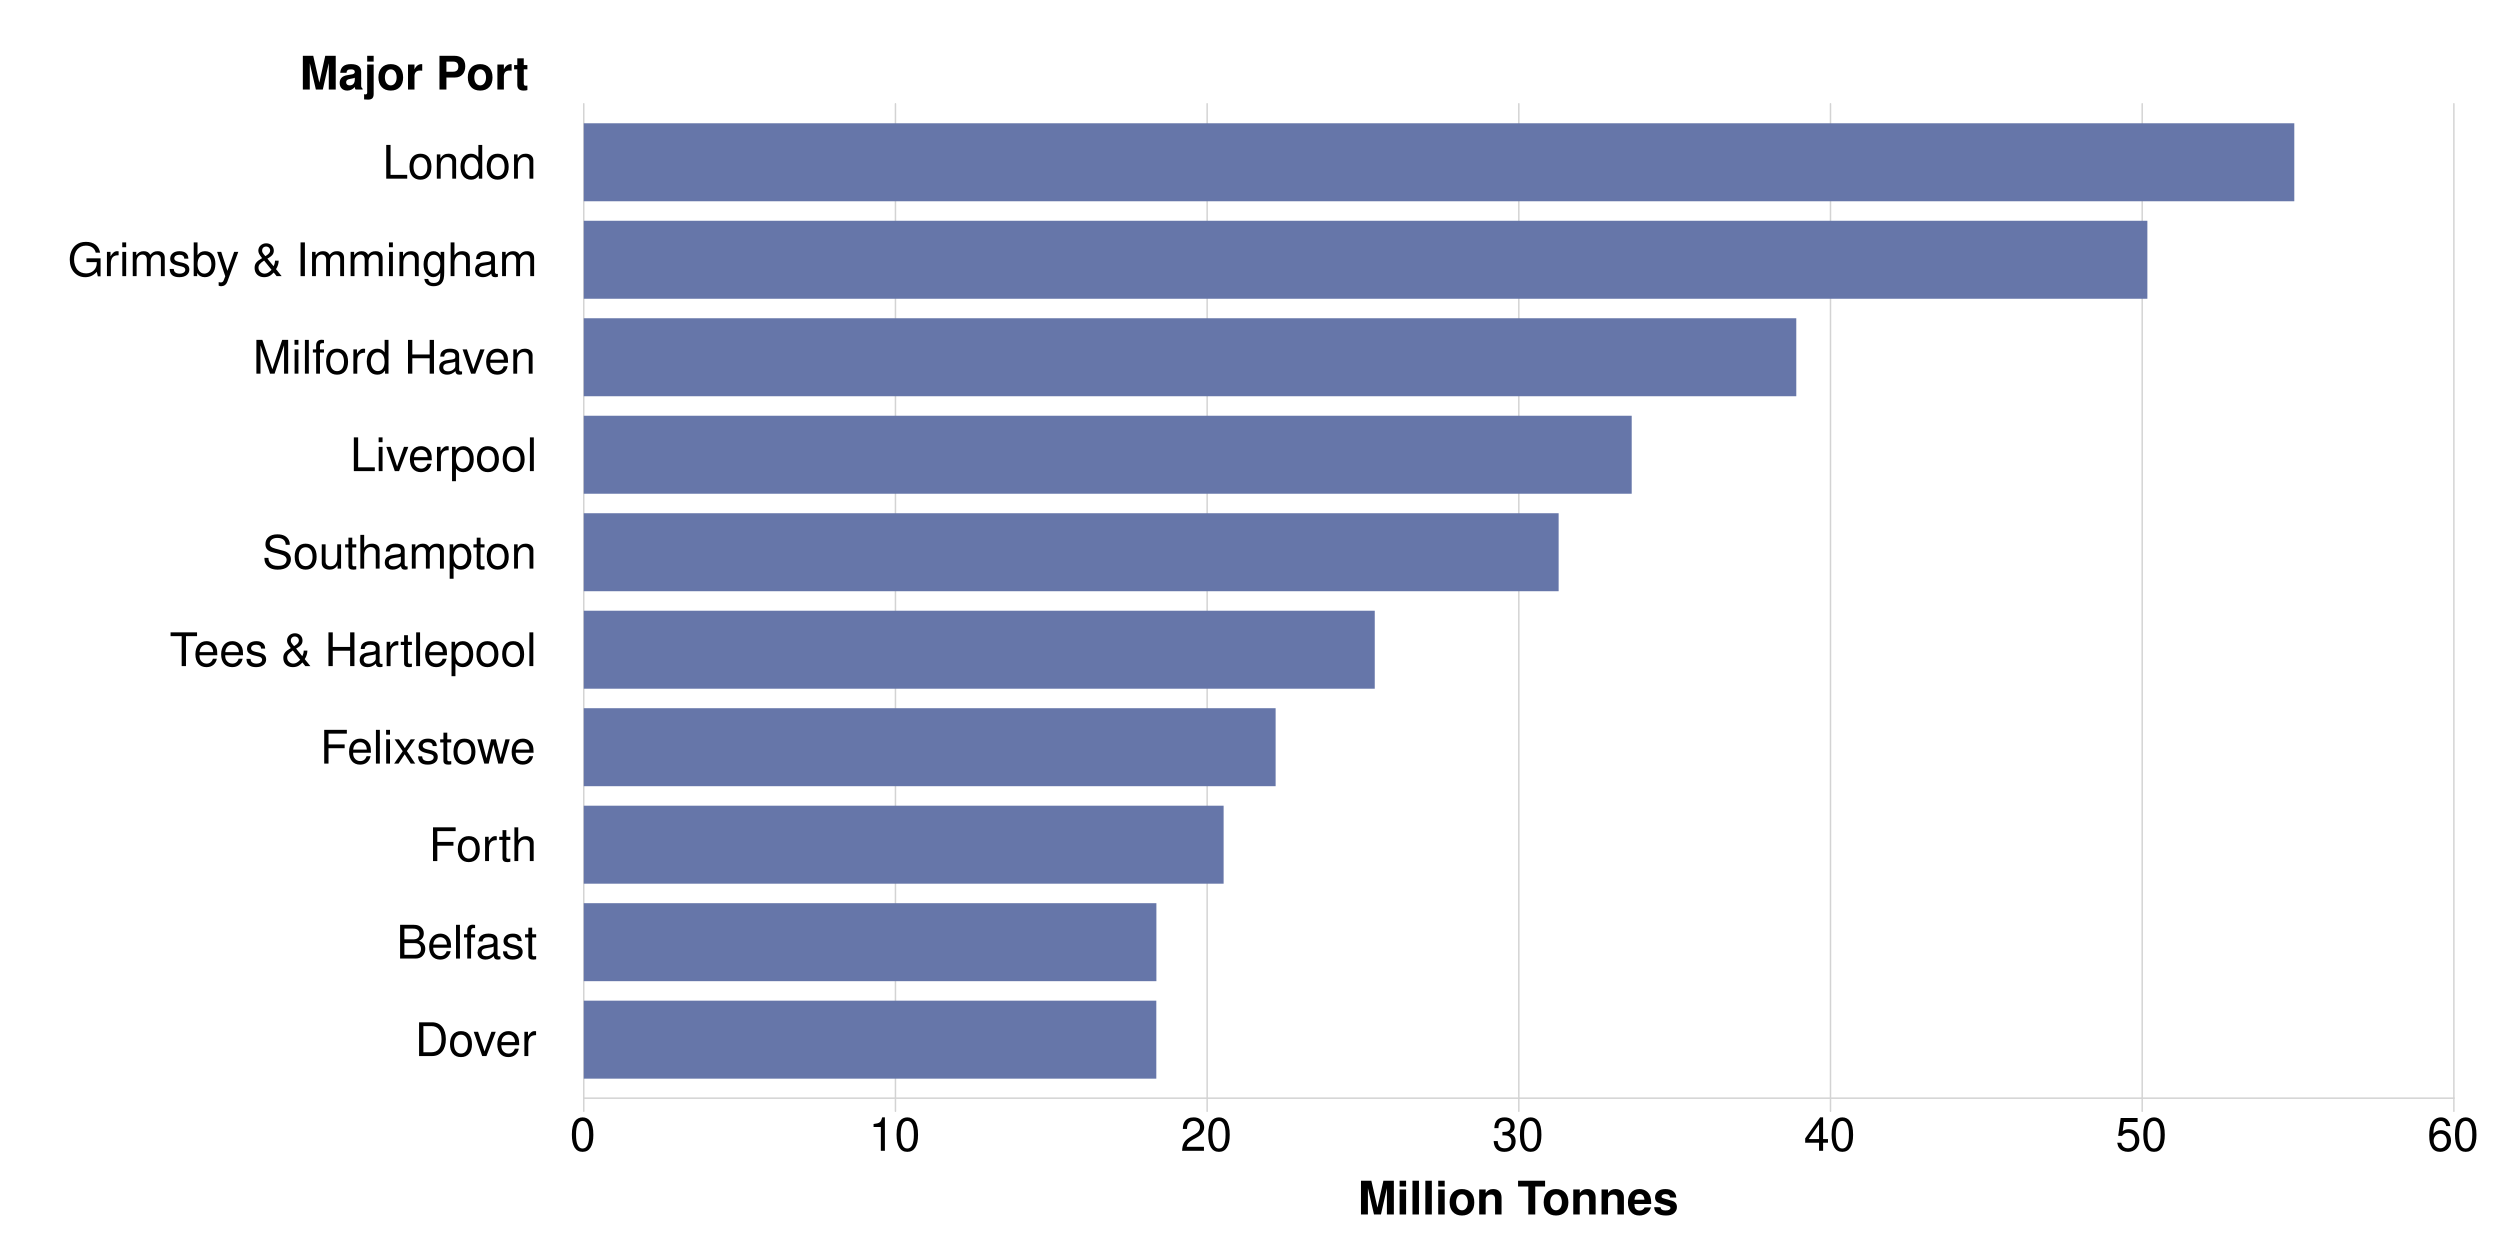 <?xml version="1.0" encoding="UTF-8"?>
<svg xmlns="http://www.w3.org/2000/svg" xmlns:xlink="http://www.w3.org/1999/xlink" width="1080pt" height="540pt" viewBox="0 0 1080 540" version="1.1">
<defs>
<g>
<symbol overflow="visible" id="glyph0-0">
<path style="stroke:none;" d=""/>
</symbol>
<symbol overflow="visible" id="glyph0-1">
<path style="stroke:none;" d="M 1.781 0 L 7.406 0 C 11.078 0 13.344 -2.766 13.344 -7.297 C 13.344 -11.812 11.094 -14.578 7.406 -14.578 L 1.781 -14.578 Z M 3.641 -1.641 L 3.641 -12.938 L 7.078 -12.938 C 9.953 -12.938 11.484 -11 11.484 -7.281 C 11.484 -3.578 9.953 -1.641 7.078 -1.641 Z M 3.641 -1.641 "/>
</symbol>
<symbol overflow="visible" id="glyph0-2">
<path style="stroke:none;" d="M 5.438 -10.781 C 2.484 -10.781 0.719 -8.688 0.719 -5.156 C 0.719 -1.625 2.484 0.453 5.453 0.453 C 8.422 0.453 10.203 -1.641 10.203 -5.078 C 10.203 -8.719 8.484 -10.781 5.438 -10.781 Z M 5.453 -9.234 C 7.344 -9.234 8.453 -7.703 8.453 -5.094 C 8.453 -2.625 7.297 -1.078 5.453 -1.078 C 3.594 -1.078 2.453 -2.625 2.453 -5.156 C 2.453 -7.703 3.594 -9.234 5.453 -9.234 Z M 5.453 -9.234 "/>
</symbol>
<symbol overflow="visible" id="glyph0-3">
<path style="stroke:none;" d="M 5.703 0 L 9.719 -10.484 L 7.844 -10.484 L 4.875 -1.984 L 2.078 -10.484 L 0.203 -10.484 L 3.875 0 Z M 5.703 0 "/>
</symbol>
<symbol overflow="visible" id="glyph0-4">
<path style="stroke:none;" d="M 10.266 -4.688 C 10.266 -6.281 10.141 -7.234 9.844 -8.016 C 9.156 -9.734 7.562 -10.781 5.594 -10.781 C 2.688 -10.781 0.797 -8.562 0.797 -5.094 C 0.797 -1.641 2.594 0.453 5.562 0.453 C 7.953 0.453 9.625 -0.906 10.047 -3.188 L 8.359 -3.188 C 7.906 -1.797 6.953 -1.078 5.625 -1.078 C 4.562 -1.078 3.656 -1.562 3.094 -2.438 C 2.703 -3.047 2.562 -3.641 2.547 -4.688 Z M 2.578 -6.047 C 2.719 -7.984 3.906 -9.234 5.578 -9.234 C 7.281 -9.234 8.453 -7.922 8.453 -6.047 Z M 2.578 -6.047 "/>
</symbol>
<symbol overflow="visible" id="glyph0-5">
<path style="stroke:none;" d="M 1.375 -10.484 L 1.375 0 L 3.062 0 L 3.062 -5.438 C 3.078 -7.953 4.125 -9.078 6.422 -9.016 L 6.422 -10.719 C 6.141 -10.766 5.984 -10.781 5.781 -10.781 C 4.703 -10.781 3.875 -10.141 2.922 -8.578 L 2.922 -10.484 Z M 1.375 -10.484 "/>
</symbol>
<symbol overflow="visible" id="glyph0-6">
<path style="stroke:none;" d="M 1.578 0 L 8.156 0 C 9.547 0 10.562 -0.375 11.344 -1.219 C 12.062 -1.984 12.453 -3.016 12.453 -4.156 C 12.453 -5.922 11.656 -6.984 9.797 -7.703 C 11.141 -8.312 11.812 -9.375 11.812 -10.875 C 11.812 -11.953 11.422 -12.875 10.656 -13.562 C 9.875 -14.266 8.906 -14.578 7.5 -14.578 L 1.578 -14.578 Z M 3.438 -8.297 L 3.438 -12.938 L 7.047 -12.938 C 8.078 -12.938 8.656 -12.797 9.156 -12.422 C 9.688 -12.016 9.953 -11.422 9.953 -10.625 C 9.953 -9.812 9.688 -9.219 9.156 -8.812 C 8.656 -8.438 8.078 -8.297 7.047 -8.297 Z M 3.438 -1.641 L 3.438 -6.656 L 7.984 -6.656 C 9.625 -6.656 10.594 -5.719 10.594 -4.141 C 10.594 -2.578 9.625 -1.641 7.984 -1.641 Z M 3.438 -1.641 "/>
</symbol>
<symbol overflow="visible" id="glyph0-7">
<path style="stroke:none;" d="M 3.047 -14.578 L 1.359 -14.578 L 1.359 0 L 3.047 0 Z M 3.047 -14.578 "/>
</symbol>
<symbol overflow="visible" id="glyph0-8">
<path style="stroke:none;" d="M 5.156 -10.484 L 3.422 -10.484 L 3.422 -12.125 C 3.422 -12.812 3.797 -13.188 4.578 -13.188 C 4.719 -13.188 4.781 -13.188 5.156 -13.156 L 5.156 -14.547 C 4.781 -14.625 4.562 -14.641 4.219 -14.641 C 2.688 -14.641 1.766 -13.766 1.766 -12.266 L 1.766 -10.484 L 0.359 -10.484 L 0.359 -9.125 L 1.766 -9.125 L 1.766 0 L 3.422 0 L 3.422 -9.125 L 5.156 -9.125 Z M 5.156 -10.484 "/>
</symbol>
<symbol overflow="visible" id="glyph0-9">
<path style="stroke:none;" d="M 10.703 -0.984 C 10.516 -0.938 10.438 -0.938 10.344 -0.938 C 9.766 -0.938 9.438 -1.234 9.438 -1.766 L 9.438 -7.922 C 9.438 -9.781 8.078 -10.781 5.5 -10.781 C 3.953 -10.781 2.734 -10.344 2.016 -9.562 C 1.547 -9.016 1.344 -8.422 1.297 -7.375 L 2.984 -7.375 C 3.125 -8.656 3.875 -9.234 5.438 -9.234 C 6.953 -9.234 7.781 -8.688 7.781 -7.688 L 7.781 -7.234 C 7.766 -6.516 7.406 -6.266 6.047 -6.078 C 3.688 -5.781 3.312 -5.703 2.688 -5.438 C 1.453 -4.922 0.844 -4 0.844 -2.641 C 0.844 -0.734 2.156 0.453 4.281 0.453 C 5.594 0.453 6.656 0 7.844 -1.078 C 7.953 0 8.484 0.453 9.562 0.453 C 9.922 0.453 10.141 0.422 10.703 0.281 Z M 7.781 -3.297 C 7.781 -2.734 7.625 -2.406 7.125 -1.938 C 6.438 -1.312 5.625 -1 4.641 -1 C 3.344 -1 2.578 -1.625 2.578 -2.688 C 2.578 -3.781 3.297 -4.344 5.094 -4.594 C 6.875 -4.844 7.219 -4.922 7.781 -5.188 Z M 7.781 -3.297 "/>
</symbol>
<symbol overflow="visible" id="glyph0-10">
<path style="stroke:none;" d="M 8.766 -7.562 C 8.734 -9.625 7.375 -10.781 4.953 -10.781 C 2.516 -10.781 0.938 -9.516 0.938 -7.578 C 0.938 -5.938 1.781 -5.156 4.266 -4.562 L 5.812 -4.188 C 6.984 -3.906 7.438 -3.484 7.438 -2.734 C 7.438 -1.734 6.453 -1.078 5 -1.078 C 4.094 -1.078 3.344 -1.344 2.922 -1.781 C 2.656 -2.078 2.547 -2.375 2.438 -3.125 L 0.688 -3.125 C 0.766 -0.703 2.125 0.453 4.859 0.453 C 7.5 0.453 9.188 -0.844 9.188 -2.859 C 9.188 -4.422 8.297 -5.281 6.219 -5.781 L 4.625 -6.156 C 3.266 -6.484 2.688 -6.922 2.688 -7.656 C 2.688 -8.641 3.547 -9.234 4.906 -9.234 C 6.234 -9.234 6.953 -8.656 7 -7.562 Z M 8.766 -7.562 "/>
</symbol>
<symbol overflow="visible" id="glyph0-11">
<path style="stroke:none;" d="M 5.078 -10.484 L 3.359 -10.484 L 3.359 -13.359 L 1.703 -13.359 L 1.703 -10.484 L 0.281 -10.484 L 0.281 -9.125 L 1.703 -9.125 L 1.703 -1.203 C 1.703 -0.125 2.422 0.453 3.719 0.453 C 4.156 0.453 4.516 0.422 5.078 0.312 L 5.078 -1.078 C 4.844 -1.016 4.625 -1 4.281 -1 C 3.562 -1 3.359 -1.203 3.359 -1.938 L 3.359 -9.125 L 5.078 -9.125 Z M 5.078 -10.484 "/>
</symbol>
<symbol overflow="visible" id="glyph0-12">
<path style="stroke:none;" d="M 3.656 -6.641 L 10.625 -6.641 L 10.625 -8.281 L 3.656 -8.281 L 3.656 -12.938 L 11.578 -12.938 L 11.578 -14.578 L 1.797 -14.578 L 1.797 0 L 3.656 0 Z M 3.656 -6.641 "/>
</symbol>
<symbol overflow="visible" id="glyph0-13">
<path style="stroke:none;" d="M 1.406 -14.578 L 1.406 0 L 3.062 0 L 3.062 -5.781 C 3.062 -7.922 4.188 -9.312 5.906 -9.312 C 6.453 -9.312 6.984 -9.156 7.375 -8.859 C 7.859 -8.5 8.062 -8 8.062 -7.266 L 8.062 0 L 9.719 0 L 9.719 -7.922 C 9.719 -9.688 8.453 -10.781 6.422 -10.781 C 4.938 -10.781 4.047 -10.312 3.062 -9.047 L 3.062 -14.578 Z M 1.406 -14.578 "/>
</symbol>
<symbol overflow="visible" id="glyph0-14">
<path style="stroke:none;" d="M 3 -10.484 L 1.344 -10.484 L 1.344 0 L 3 0 Z M 3 -14.578 L 1.312 -14.578 L 1.312 -12.484 L 3 -12.484 Z M 3 -14.578 "/>
</symbol>
<symbol overflow="visible" id="glyph0-15">
<path style="stroke:none;" d="M 5.844 -5.422 L 9.359 -10.484 L 7.484 -10.484 L 4.953 -6.688 L 2.438 -10.484 L 0.547 -10.484 L 4.047 -5.344 L 0.344 0 L 2.234 0 L 4.906 -4.016 L 7.516 0 L 9.453 0 Z M 5.844 -5.422 "/>
</symbol>
<symbol overflow="visible" id="glyph0-16">
<path style="stroke:none;" d="M 11.078 0 L 14.156 -10.484 L 12.281 -10.484 L 10.203 -2.312 L 8.141 -10.484 L 6.094 -10.484 L 4.094 -2.312 L 1.953 -10.484 L 0.125 -10.484 L 3.156 0 L 5.047 0 L 7.062 -8.219 L 9.188 0 Z M 11.078 0 "/>
</symbol>
<symbol overflow="visible" id="glyph0-17">
<path style="stroke:none;" d="M 7.078 -12.938 L 11.859 -12.938 L 11.859 -14.578 L 0.422 -14.578 L 0.422 -12.938 L 5.219 -12.938 L 5.219 0 L 7.078 0 Z M 7.078 -12.938 "/>
</symbol>
<symbol overflow="visible" id="glyph0-18">
<path style="stroke:none;" d=""/>
</symbol>
<symbol overflow="visible" id="glyph0-19">
<path style="stroke:none;" d="M 9.859 -6.688 C 9.875 -5.953 9.641 -5 9.234 -4.297 L 6.578 -7.562 C 8.656 -8.734 9.344 -9.594 9.344 -11.047 C 9.344 -12.875 7.984 -14.188 6.078 -14.188 C 4.156 -14.188 2.656 -12.797 2.656 -11.047 C 2.656 -10.094 3.016 -9.359 4.281 -7.781 C 1.781 -6.344 1.047 -5.359 1.047 -3.516 C 1.047 -1.125 2.688 0.453 5.141 0.453 C 6.141 0.453 7.062 0.219 7.781 -0.234 C 8.203 -0.516 8.547 -0.797 9.312 -1.562 L 10.562 0 L 12.734 0 L 10.297 -3.016 C 11.047 -4.156 11.453 -5.484 11.453 -6.688 Z M 5.703 -8.625 C 4.484 -10.016 4.297 -10.344 4.297 -11.062 C 4.297 -12.094 4.984 -12.781 6.016 -12.781 C 7.016 -12.781 7.766 -12.062 7.766 -11.078 C 7.766 -10.203 7.219 -9.562 5.703 -8.625 Z M 8.359 -2.734 C 7.234 -1.562 6.375 -1.094 5.344 -1.094 C 3.906 -1.094 2.719 -2.234 2.719 -3.656 C 2.719 -4.781 3.344 -5.578 5.156 -6.734 Z M 8.359 -2.734 "/>
</symbol>
<symbol overflow="visible" id="glyph0-20">
<path style="stroke:none;" d="M 11.016 -6.641 L 11.016 0 L 12.875 0 L 12.875 -14.578 L 11.016 -14.578 L 11.016 -8.281 L 3.516 -8.281 L 3.516 -14.578 L 1.656 -14.578 L 1.656 0 L 3.516 0 L 3.516 -6.641 Z M 11.016 -6.641 "/>
</symbol>
<symbol overflow="visible" id="glyph0-21">
<path style="stroke:none;" d="M 1.078 4.359 L 2.766 4.359 L 2.766 -1.094 C 3.641 -0.016 4.625 0.453 5.984 0.453 C 8.703 0.453 10.453 -1.719 10.453 -5.062 C 10.453 -8.578 8.734 -10.781 5.953 -10.781 C 4.547 -10.781 3.406 -10.141 2.625 -8.906 L 2.625 -10.484 L 1.078 -10.484 Z M 5.688 -9.219 C 7.516 -9.219 8.719 -7.594 8.719 -5.094 C 8.719 -2.719 7.5 -1.094 5.688 -1.094 C 3.906 -1.094 2.766 -2.703 2.766 -5.156 C 2.766 -7.625 3.906 -9.219 5.688 -9.219 Z M 5.688 -9.219 "/>
</symbol>
<symbol overflow="visible" id="glyph0-22">
<path style="stroke:none;" d="M 11.922 -10.297 C 11.922 -11.297 11.859 -11.578 11.547 -12.266 C 10.734 -13.938 9.047 -14.812 6.578 -14.812 C 3.375 -14.812 1.406 -13.188 1.406 -10.547 C 1.406 -8.766 2.344 -7.641 4.266 -7.141 L 7.875 -6.188 C 9.734 -5.703 10.562 -4.953 10.562 -3.812 C 10.562 -3.047 10.141 -2.234 9.516 -1.797 C 8.938 -1.375 8.016 -1.188 6.844 -1.188 C 5.234 -1.188 4.188 -1.562 3.484 -2.406 C 2.938 -3.047 2.703 -3.734 2.719 -4.641 L 0.953 -4.641 C 0.984 -3.297 1.234 -2.422 1.812 -1.625 C 2.812 -0.234 4.5 0.453 6.719 0.453 C 8.453 0.453 9.875 0.062 10.812 -0.656 C 11.797 -1.438 12.422 -2.734 12.422 -4 C 12.422 -5.797 11.297 -7.125 9.312 -7.656 L 5.656 -8.641 C 3.906 -9.125 3.266 -9.688 3.266 -10.797 C 3.266 -12.281 4.562 -13.266 6.516 -13.266 C 8.844 -13.266 10.141 -12.219 10.156 -10.297 Z M 11.922 -10.297 "/>
</symbol>
<symbol overflow="visible" id="glyph0-23">
<path style="stroke:none;" d="M 9.641 0 L 9.641 -10.484 L 7.984 -10.484 L 7.984 -4.547 C 7.984 -2.406 6.859 -1 5.125 -1 C 3.797 -1 2.953 -1.797 2.953 -3.062 L 2.953 -10.484 L 1.297 -10.484 L 1.297 -2.406 C 1.297 -0.656 2.594 0.453 4.641 0.453 C 6.188 0.453 7.156 -0.078 8.141 -1.453 L 8.141 0 Z M 9.641 0 "/>
</symbol>
<symbol overflow="visible" id="glyph0-24">
<path style="stroke:none;" d="M 1.406 -10.484 L 1.406 0 L 3.078 0 L 3.078 -6.578 C 3.078 -8.094 4.188 -9.312 5.547 -9.312 C 6.781 -9.312 7.484 -8.562 7.484 -7.219 L 7.484 0 L 9.156 0 L 9.156 -6.578 C 9.156 -8.094 10.266 -9.312 11.625 -9.312 C 12.844 -9.312 13.562 -8.547 13.562 -7.219 L 13.562 0 L 15.234 0 L 15.234 -7.859 C 15.234 -9.734 14.156 -10.781 12.203 -10.781 C 10.797 -10.781 9.953 -10.359 8.984 -9.188 C 8.359 -10.297 7.516 -10.781 6.156 -10.781 C 4.766 -10.781 3.812 -10.266 2.938 -9 L 2.938 -10.484 Z M 1.406 -10.484 "/>
</symbol>
<symbol overflow="visible" id="glyph0-25">
<path style="stroke:none;" d="M 1.406 -10.484 L 1.406 0 L 3.078 0 L 3.078 -5.781 C 3.078 -7.922 4.203 -9.312 5.922 -9.312 C 7.234 -9.312 8.078 -8.516 8.078 -7.266 L 8.078 0 L 9.734 0 L 9.734 -7.922 C 9.734 -9.656 8.438 -10.781 6.422 -10.781 C 4.859 -10.781 3.859 -10.188 2.938 -8.719 L 2.938 -10.484 Z M 1.406 -10.484 "/>
</symbol>
<symbol overflow="visible" id="glyph0-26">
<path style="stroke:none;" d="M 3.453 -14.578 L 1.594 -14.578 L 1.594 0 L 10.656 0 L 10.656 -1.641 L 3.453 -1.641 Z M 3.453 -14.578 "/>
</symbol>
<symbol overflow="visible" id="glyph0-27">
<path style="stroke:none;" d="M 9.359 0 L 13.453 -12.219 L 13.453 0 L 15.219 0 L 15.219 -14.578 L 12.641 -14.578 L 8.406 -1.875 L 4.078 -14.578 L 1.5 -14.578 L 1.5 0 L 3.266 0 L 3.266 -12.219 L 7.406 0 Z M 9.359 0 "/>
</symbol>
<symbol overflow="visible" id="glyph0-28">
<path style="stroke:none;" d="M 9.906 -14.578 L 8.234 -14.578 L 8.234 -9.156 C 7.547 -10.219 6.422 -10.781 5.016 -10.781 C 2.297 -10.781 0.516 -8.594 0.516 -5.266 C 0.516 -1.719 2.234 0.453 5.078 0.453 C 6.516 0.453 7.516 -0.078 8.422 -1.375 L 8.422 0 L 9.906 0 Z M 5.297 -9.219 C 7.094 -9.219 8.234 -7.641 8.234 -5.125 C 8.234 -2.703 7.078 -1.094 5.312 -1.094 C 3.484 -1.094 2.266 -2.719 2.266 -5.156 C 2.266 -7.594 3.484 -9.219 5.297 -9.219 Z M 5.297 -9.219 "/>
</symbol>
<symbol overflow="visible" id="glyph0-29">
<path style="stroke:none;" d="M 14.188 -7.703 L 8.094 -7.703 L 8.094 -6.062 L 12.547 -6.062 L 12.547 -5.656 C 12.547 -3.062 10.625 -1.188 7.953 -1.188 C 6.484 -1.188 5.141 -1.719 4.281 -2.656 C 3.312 -3.703 2.734 -5.438 2.734 -7.234 C 2.734 -10.812 4.781 -13.188 7.859 -13.188 C 10.078 -13.188 11.688 -12.047 12.078 -10.156 L 13.984 -10.156 C 13.453 -13.125 11.219 -14.812 7.875 -14.812 C 6.094 -14.812 4.656 -14.359 3.516 -13.422 C 1.812 -12.016 0.875 -9.766 0.875 -7.141 C 0.875 -2.656 3.625 0.453 7.562 0.453 C 9.547 0.453 11.094 -0.281 12.547 -1.859 L 13 0.078 L 14.188 0.078 Z M 14.188 -7.703 "/>
</symbol>
<symbol overflow="visible" id="glyph0-30">
<path style="stroke:none;" d="M 1.078 -14.578 L 1.078 0 L 2.578 0 L 2.578 -1.344 C 3.375 -0.125 4.438 0.453 5.906 0.453 C 8.656 0.453 10.453 -1.797 10.453 -5.281 C 10.453 -8.688 8.766 -10.781 5.984 -10.781 C 4.547 -10.781 3.516 -10.234 2.734 -9.062 L 2.734 -14.578 Z M 5.656 -9.219 C 7.516 -9.219 8.719 -7.594 8.719 -5.094 C 8.719 -2.719 7.484 -1.094 5.656 -1.094 C 3.875 -1.094 2.734 -2.703 2.734 -5.156 C 2.734 -7.625 3.875 -9.219 5.656 -9.219 Z M 5.656 -9.219 "/>
</symbol>
<symbol overflow="visible" id="glyph0-31">
<path style="stroke:none;" d="M 7.766 -10.484 L 4.859 -2.312 L 2.188 -10.484 L 0.406 -10.484 L 3.938 0.047 L 3.297 1.703 C 3.016 2.438 2.656 2.719 1.953 2.719 C 1.688 2.719 1.438 2.688 1.078 2.594 L 1.078 4.094 C 1.422 4.281 1.766 4.359 2.203 4.359 C 2.734 4.359 3.312 4.188 3.766 3.859 C 4.281 3.484 4.578 3.047 4.906 2.203 L 9.562 -10.484 Z M 7.766 -10.484 "/>
</symbol>
<symbol overflow="visible" id="glyph0-32">
<path style="stroke:none;" d="M 3.875 -14.578 L 2 -14.578 L 2 0 L 3.875 0 Z M 3.875 -14.578 "/>
</symbol>
<symbol overflow="visible" id="glyph0-33">
<path style="stroke:none;" d="M 8.078 -10.484 L 8.078 -8.953 C 7.234 -10.219 6.312 -10.781 5 -10.781 C 2.453 -10.781 0.703 -8.422 0.703 -5.062 C 0.703 -3.297 1.125 -2.016 2.016 -0.953 C 2.797 -0.047 3.797 0.453 4.875 0.453 C 6.141 0.453 7.047 -0.094 7.922 -1.422 L 7.922 -0.875 C 7.922 1.922 7.141 2.953 5.062 2.953 C 3.641 2.953 2.906 2.406 2.734 1.203 L 1.047 1.203 C 1.203 3.141 2.734 4.359 5.016 4.359 C 6.562 4.359 7.844 3.859 8.516 3.016 C 9.312 2.047 9.625 0.734 9.625 -1.719 L 9.625 -10.484 Z M 5.156 -9.234 C 6.922 -9.234 7.922 -7.766 7.922 -5.094 C 7.922 -2.562 6.906 -1.078 5.156 -1.078 C 3.438 -1.078 2.438 -2.578 2.438 -5.156 C 2.438 -7.719 3.438 -9.234 5.156 -9.234 Z M 5.156 -9.234 "/>
</symbol>
<symbol overflow="visible" id="glyph0-34">
<path style="stroke:none;" d="M 5.5 -14.453 C 4.188 -14.453 2.984 -13.859 2.234 -12.875 C 1.312 -11.594 0.859 -9.688 0.859 -7 C 0.859 -2.125 2.453 0.453 5.5 0.453 C 8.5 0.453 10.141 -2.125 10.141 -6.875 C 10.141 -9.688 9.703 -11.562 8.766 -12.875 C 8.016 -13.875 6.844 -14.453 5.5 -14.453 Z M 5.5 -12.906 C 7.406 -12.906 8.344 -10.953 8.344 -7.047 C 8.344 -2.922 7.422 -1 5.453 -1 C 3.594 -1 2.656 -3 2.656 -6.984 C 2.656 -10.953 3.594 -12.906 5.5 -12.906 Z M 5.5 -12.906 "/>
</symbol>
<symbol overflow="visible" id="glyph0-35">
<path style="stroke:none;" d="M 5.188 -10.297 L 5.188 0 L 6.938 0 L 6.938 -14.453 L 5.781 -14.453 C 5.156 -12.234 4.766 -11.938 2.047 -11.578 L 2.047 -10.297 Z M 5.188 -10.297 "/>
</symbol>
<symbol overflow="visible" id="glyph0-36">
<path style="stroke:none;" d="M 10.125 -1.734 L 2.656 -1.734 C 2.844 -2.938 3.484 -3.703 5.219 -4.766 L 7.219 -5.875 C 9.203 -6.984 10.219 -8.453 10.219 -10.234 C 10.219 -11.438 9.734 -12.562 8.906 -13.344 C 8.062 -14.094 7.016 -14.453 5.688 -14.453 C 3.875 -14.453 2.547 -13.812 1.766 -12.578 C 1.266 -11.812 1.047 -10.922 1 -9.453 L 2.766 -9.453 C 2.812 -10.438 2.938 -11.016 3.188 -11.5 C 3.641 -12.375 4.562 -12.922 5.625 -12.922 C 7.219 -12.922 8.422 -11.766 8.422 -10.203 C 8.422 -9.047 7.766 -8.047 6.5 -7.312 L 4.656 -6.234 C 1.703 -4.547 0.844 -3.188 0.688 -0.016 L 10.125 -0.016 Z M 10.125 -1.734 "/>
</symbol>
<symbol overflow="visible" id="glyph0-37">
<path style="stroke:none;" d="M 4.422 -6.656 L 5.375 -6.656 C 7.297 -6.656 8.312 -5.766 8.312 -4.016 C 8.312 -2.203 7.219 -1.094 5.406 -1.094 C 3.453 -1.094 2.516 -2.078 2.406 -4.203 L 0.641 -4.203 C 0.719 -3.047 0.922 -2.281 1.266 -1.641 C 2 -0.234 3.375 0.453 5.312 0.453 C 8.234 0.453 10.125 -1.297 10.125 -4.047 C 10.125 -5.875 9.422 -6.875 7.719 -7.484 C 9.047 -8.016 9.703 -9.016 9.703 -10.484 C 9.703 -12.953 8.078 -14.453 5.375 -14.453 C 2.516 -14.453 1 -12.859 0.938 -9.797 L 2.703 -9.797 C 2.719 -10.688 2.797 -11.188 3.016 -11.625 C 3.422 -12.438 4.297 -12.922 5.406 -12.922 C 6.953 -12.922 7.906 -11.984 7.906 -10.422 C 7.906 -9.406 7.547 -8.781 6.766 -8.438 C 6.281 -8.234 5.641 -8.156 4.422 -8.141 Z M 4.422 -6.656 "/>
</symbol>
<symbol overflow="visible" id="glyph0-38">
<path style="stroke:none;" d="M 6.547 -3.5 L 6.547 0 L 8.297 0 L 8.297 -3.5 L 10.406 -3.5 L 10.406 -5.078 L 8.297 -5.078 L 8.297 -14.453 L 7 -14.453 L 0.562 -5.359 L 0.562 -3.5 Z M 6.547 -5.078 L 2.094 -5.078 L 6.547 -11.453 Z M 6.547 -5.078 "/>
</symbol>
<symbol overflow="visible" id="glyph0-39">
<path style="stroke:none;" d="M 9.516 -14.188 L 2.203 -14.188 L 1.141 -6.453 L 2.766 -6.453 C 3.578 -7.438 4.266 -7.781 5.375 -7.781 C 7.281 -7.781 8.453 -6.484 8.453 -4.375 C 8.453 -2.344 7.281 -1.094 5.359 -1.094 C 3.812 -1.094 2.875 -1.875 2.453 -3.484 L 0.703 -3.484 C 0.938 -2.312 1.141 -1.766 1.562 -1.234 C 2.359 -0.156 3.797 0.453 5.406 0.453 C 8.266 0.453 10.266 -1.625 10.266 -4.625 C 10.266 -7.422 8.406 -9.344 5.688 -9.344 C 4.688 -9.344 3.875 -9.078 3.062 -8.484 L 3.625 -12.438 L 9.516 -12.438 Z M 9.516 -14.188 "/>
</symbol>
<symbol overflow="visible" id="glyph0-40">
<path style="stroke:none;" d="M 9.953 -10.703 C 9.625 -13.062 8.094 -14.453 5.938 -14.453 C 4.375 -14.453 2.984 -13.703 2.141 -12.406 C 1.234 -10.984 0.859 -9.219 0.859 -6.594 C 0.859 -4.156 1.203 -2.625 2.062 -1.344 C 2.812 -0.156 4.062 0.453 5.625 0.453 C 8.312 0.453 10.266 -1.562 10.266 -4.375 C 10.266 -7.047 8.453 -8.922 5.922 -8.922 C 4.516 -8.922 3.422 -8.406 2.656 -7.344 C 2.688 -10.922 3.797 -12.906 5.812 -12.906 C 7.062 -12.906 7.922 -12.094 8.203 -10.703 Z M 5.703 -7.359 C 7.406 -7.359 8.453 -6.156 8.453 -4.234 C 8.453 -2.422 7.266 -1.094 5.641 -1.094 C 4 -1.094 2.766 -2.484 2.766 -4.312 C 2.766 -6.125 3.953 -7.359 5.703 -7.359 Z M 5.703 -7.359 "/>
</symbol>
<symbol overflow="visible" id="glyph1-0">
<path style="stroke:none;" d=""/>
</symbol>
<symbol overflow="visible" id="glyph1-1">
<path style="stroke:none;" d="M 4.312 -11.359 L 6.938 0 L 9.938 0 L 12.516 -11.359 L 12.516 0 L 15.516 0 L 15.516 -14.578 L 11 -14.578 L 8.438 -2.984 L 5.797 -14.578 L 1.312 -14.578 L 1.312 0 L 4.312 0 Z M 4.312 -11.359 "/>
</symbol>
<symbol overflow="visible" id="glyph1-2">
<path style="stroke:none;" d="M 4.141 -10.797 L 1.344 -10.797 L 1.344 0 L 4.141 0 Z M 4.141 -14.578 L 1.344 -14.578 L 1.344 -12.078 L 4.141 -12.078 Z M 4.141 -14.578 "/>
</symbol>
<symbol overflow="visible" id="glyph1-3">
<path style="stroke:none;" d="M 4.141 -14.578 L 1.344 -14.578 L 1.344 0 L 4.141 0 Z M 4.141 -14.578 "/>
</symbol>
<symbol overflow="visible" id="glyph1-4">
<path style="stroke:none;" d="M 6.016 -10.984 C 2.719 -10.984 0.703 -8.797 0.703 -5.266 C 0.703 -1.703 2.719 0.453 6.047 0.453 C 9.344 0.453 11.375 -1.703 11.375 -5.188 C 11.375 -8.844 9.406 -10.984 6.016 -10.984 Z M 6.047 -8.719 C 7.578 -8.719 8.578 -7.344 8.578 -5.219 C 8.578 -3.203 7.547 -1.797 6.047 -1.797 C 4.516 -1.797 3.5 -3.188 3.5 -5.266 C 3.5 -7.344 4.516 -8.719 6.047 -8.719 Z M 6.047 -8.719 "/>
</symbol>
<symbol overflow="visible" id="glyph1-5">
<path style="stroke:none;" d="M 1.266 -10.797 L 1.266 0 L 4.062 0 L 4.062 -6.484 C 4.062 -7.766 4.938 -8.594 6.312 -8.594 C 7.516 -8.594 8.125 -7.938 8.125 -6.656 L 8.125 0 L 10.922 0 L 10.922 -7.234 C 10.922 -9.641 9.625 -10.984 7.297 -10.984 C 5.844 -10.984 4.859 -10.453 4.062 -9.234 L 4.062 -10.797 Z M 1.266 -10.797 "/>
</symbol>
<symbol overflow="visible" id="glyph1-6">
<path style="stroke:none;" d=""/>
</symbol>
<symbol overflow="visible" id="glyph1-7">
<path style="stroke:none;" d="M 7.703 -12.078 L 11.953 -12.078 L 11.953 -14.578 L 0.281 -14.578 L 0.281 -12.078 L 4.703 -12.078 L 4.703 0 L 7.703 0 Z M 7.703 -12.078 "/>
</symbol>
<symbol overflow="visible" id="glyph1-8">
<path style="stroke:none;" d="M 10.484 -4.516 C 10.5 -4.766 10.5 -4.859 10.5 -5 C 10.5 -6.078 10.344 -7.078 10.078 -7.844 C 9.359 -9.797 7.625 -10.984 5.438 -10.984 C 2.344 -10.984 0.438 -8.734 0.438 -5.125 C 0.438 -1.656 2.312 0.453 5.375 0.453 C 7.797 0.453 9.766 -0.906 10.375 -3.047 L 7.625 -3.047 C 7.281 -2.188 6.5 -1.688 5.484 -1.688 C 4.688 -1.688 4.047 -2.016 3.641 -2.625 C 3.375 -3.016 3.281 -3.5 3.234 -4.516 Z M 3.281 -6.375 C 3.453 -8.047 4.156 -8.844 5.406 -8.844 C 6.688 -8.844 7.438 -7.984 7.578 -6.375 Z M 3.281 -6.375 "/>
</symbol>
<symbol overflow="visible" id="glyph1-9">
<path style="stroke:none;" d="M 10.094 -7.312 C 10.062 -9.594 8.297 -10.984 5.406 -10.984 C 2.656 -10.984 0.953 -9.594 0.953 -7.375 C 0.953 -6.656 1.188 -6.047 1.562 -5.625 C 1.938 -5.234 2.281 -5.062 3.312 -4.719 L 6.656 -3.688 C 7.359 -3.453 7.594 -3.234 7.594 -2.797 C 7.594 -2.141 6.812 -1.734 5.516 -1.734 C 4.781 -1.734 4.219 -1.859 3.859 -2.125 C 3.562 -2.344 3.438 -2.562 3.312 -3.141 L 0.578 -3.141 C 0.656 -0.766 2.406 0.453 5.688 0.453 C 7.188 0.453 8.312 0.141 9.125 -0.5 C 9.922 -1.141 10.406 -2.141 10.406 -3.203 C 10.406 -4.594 9.703 -5.5 8.281 -5.922 L 4.734 -6.938 C 3.953 -7.188 3.766 -7.344 3.766 -7.781 C 3.766 -8.375 4.406 -8.781 5.375 -8.781 C 6.719 -8.781 7.375 -8.297 7.406 -7.312 Z M 10.094 -7.312 "/>
</symbol>
<symbol overflow="visible" id="glyph1-10">
<path style="stroke:none;" d="M 10.484 -0.344 C 10 -0.797 9.844 -1.125 9.844 -1.656 L 9.844 -7.656 C 9.844 -9.859 8.344 -10.984 5.422 -10.984 C 2.5 -10.984 0.984 -9.734 0.797 -7.234 L 3.5 -7.234 C 3.641 -8.359 4.094 -8.719 5.484 -8.719 C 6.562 -8.719 7.094 -8.359 7.094 -7.641 C 7.094 -7.281 6.922 -6.984 6.625 -6.797 C 6.234 -6.594 6.234 -6.594 4.859 -6.375 L 3.734 -6.188 C 1.594 -5.812 0.562 -4.719 0.562 -2.781 C 0.562 -0.844 1.859 0.453 3.844 0.453 C 5.047 0.453 6.125 -0.047 7.125 -1.078 C 7.125 -0.516 7.188 -0.312 7.438 0 L 10.484 0 Z M 7.094 -4.344 C 7.094 -2.719 6.297 -1.797 4.875 -1.797 C 3.938 -1.797 3.359 -2.297 3.359 -3.094 C 3.359 -3.938 3.797 -4.344 4.953 -4.578 L 5.922 -4.766 C 6.656 -4.906 6.781 -4.938 7.094 -5.094 Z M 7.094 -4.344 "/>
</symbol>
<symbol overflow="visible" id="glyph1-11">
<path style="stroke:none;" d="M 4.203 -10.797 L 1.406 -10.797 L 1.406 1.266 C 1.406 1.875 1.188 2.094 0.578 2.094 C 0.406 2.094 0.266 2.078 0.078 2.016 L 0.078 4.266 C 0.625 4.312 1.297 4.359 1.734 4.359 C 3.484 4.359 4.203 3.641 4.203 1.875 Z M 4.203 -14.578 L 1.406 -14.578 L 1.406 -12.078 L 4.203 -12.078 Z M 4.203 -14.578 "/>
</symbol>
<symbol overflow="visible" id="glyph1-12">
<path style="stroke:none;" d="M 1.266 -10.797 L 1.266 0 L 4.062 0 L 4.062 -5.734 C 4.062 -7.375 4.875 -8.203 6.516 -8.203 C 6.812 -8.203 7.016 -8.188 7.406 -8.125 L 7.406 -10.953 C 7.234 -10.984 7.188 -10.984 7.062 -10.984 C 5.781 -10.984 4.688 -10.141 4.062 -8.688 L 4.062 -10.797 Z M 1.266 -10.797 "/>
</symbol>
<symbol overflow="visible" id="glyph1-13">
<path style="stroke:none;" d="M 4.516 -5.203 L 8.266 -5.203 C 10.938 -5.203 12.656 -7.094 12.656 -10.062 C 12.656 -12.984 11 -14.578 7.953 -14.578 L 1.516 -14.578 L 1.516 0 L 4.516 0 Z M 4.516 -7.703 L 4.516 -12.078 L 7.312 -12.078 C 8.922 -12.078 9.656 -11.375 9.656 -9.906 C 9.656 -8.406 8.922 -7.703 7.312 -7.703 Z M 4.516 -7.703 "/>
</symbol>
<symbol overflow="visible" id="glyph1-14">
<path style="stroke:none;" d="M 6.016 -10.578 L 4.453 -10.578 L 4.453 -13.484 L 1.656 -13.484 L 1.656 -10.578 L 0.281 -10.578 L 0.281 -8.719 L 1.656 -8.719 L 1.656 -2.078 C 1.656 -0.375 2.562 0.453 4.406 0.453 C 5.047 0.453 5.5 0.406 6.016 0.234 L 6.016 -1.719 C 5.734 -1.688 5.594 -1.656 5.375 -1.656 C 4.641 -1.656 4.453 -1.875 4.453 -2.844 L 4.453 -8.719 L 6.016 -8.719 Z M 6.016 -10.578 "/>
</symbol>
</g>
</defs>
<g id="surface14473">
<path style="fill:none;stroke-width:0.64;stroke-linecap:round;stroke-linejoin:round;stroke:rgb(82.745%,82.745%,82.745%);stroke-opacity:1;stroke-miterlimit:10;" d="M 252.188 474.406 L 252.188 44.832 "/>
<path style="fill:none;stroke-width:0.64;stroke-linecap:round;stroke-linejoin:round;stroke:rgb(82.745%,82.745%,82.745%);stroke-opacity:1;stroke-miterlimit:10;" d="M 386.836 474.406 L 386.836 44.832 "/>
<path style="fill:none;stroke-width:0.64;stroke-linecap:round;stroke-linejoin:round;stroke:rgb(82.745%,82.745%,82.745%);stroke-opacity:1;stroke-miterlimit:10;" d="M 521.484 474.406 L 521.484 44.832 "/>
<path style="fill:none;stroke-width:0.64;stroke-linecap:round;stroke-linejoin:round;stroke:rgb(82.745%,82.745%,82.745%);stroke-opacity:1;stroke-miterlimit:10;" d="M 656.129 474.406 L 656.129 44.832 "/>
<path style="fill:none;stroke-width:0.64;stroke-linecap:round;stroke-linejoin:round;stroke:rgb(82.745%,82.745%,82.745%);stroke-opacity:1;stroke-miterlimit:10;" d="M 790.777 474.406 L 790.777 44.832 "/>
<path style="fill:none;stroke-width:0.64;stroke-linecap:round;stroke-linejoin:round;stroke:rgb(82.745%,82.745%,82.745%);stroke-opacity:1;stroke-miterlimit:10;" d="M 925.426 474.406 L 925.426 44.832 "/>
<path style="fill:none;stroke-width:0.64;stroke-linecap:round;stroke-linejoin:round;stroke:rgb(82.745%,82.745%,82.745%);stroke-opacity:1;stroke-miterlimit:10;" d="M 1060.074 474.406 L 1060.074 44.832 "/>
<path style=" stroke:none;fill-rule:nonzero;fill:rgb(40%,46.275%,66.275%);fill-opacity:1;" d="M 252.188 423.867 L 499.562 423.867 L 499.562 390.176 L 252.188 390.176 Z M 252.188 423.867 "/>
<path style=" stroke:none;fill-rule:nonzero;fill:rgb(40%,46.275%,66.275%);fill-opacity:1;" d="M 252.188 465.98 L 499.527 465.98 L 499.527 432.289 L 252.188 432.289 Z M 252.188 465.98 "/>
<path style=" stroke:none;fill-rule:nonzero;fill:rgb(40%,46.275%,66.275%);fill-opacity:1;" d="M 252.188 339.637 L 551.07 339.637 L 551.07 305.945 L 252.188 305.945 Z M 252.188 339.637 "/>
<path style=" stroke:none;fill-rule:nonzero;fill:rgb(40%,46.275%,66.275%);fill-opacity:1;" d="M 252.188 381.754 L 528.605 381.754 L 528.605 348.062 L 252.188 348.062 Z M 252.188 381.754 "/>
<path style=" stroke:none;fill-rule:nonzero;fill:rgb(40%,46.275%,66.275%);fill-opacity:1;" d="M 252.188 129.062 L 927.664 129.062 L 927.664 95.371 L 252.188 95.371 Z M 252.188 129.062 "/>
<path style=" stroke:none;fill-rule:nonzero;fill:rgb(40%,46.275%,66.275%);fill-opacity:1;" d="M 252.188 213.293 L 704.898 213.293 L 704.898 179.602 L 252.188 179.602 Z M 252.188 213.293 "/>
<path style=" stroke:none;fill-rule:nonzero;fill:rgb(40%,46.275%,66.275%);fill-opacity:1;" d="M 252.188 86.945 L 991.137 86.945 L 991.137 53.254 L 252.188 53.254 Z M 252.188 86.945 "/>
<path style=" stroke:none;fill-rule:nonzero;fill:rgb(40%,46.275%,66.275%);fill-opacity:1;" d="M 252.188 171.176 L 775.996 171.176 L 775.996 137.484 L 252.188 137.484 Z M 252.188 171.176 "/>
<path style=" stroke:none;fill-rule:nonzero;fill:rgb(40%,46.275%,66.275%);fill-opacity:1;" d="M 252.188 255.406 L 673.332 255.406 L 673.332 221.715 L 252.188 221.715 Z M 252.188 255.406 "/>
<path style=" stroke:none;fill-rule:nonzero;fill:rgb(40%,46.275%,66.275%);fill-opacity:1;" d="M 252.188 297.523 L 593.895 297.523 L 593.895 263.832 L 252.188 263.832 Z M 252.188 297.523 "/>
<g style="fill:rgb(0%,0%,0%);fill-opacity:1;">
  <use xlink:href="#glyph0-1" x="179.262" y="456.217"/>
  <use xlink:href="#glyph0-2" x="193.683" y="456.217"/>
  <use xlink:href="#glyph0-3" x="204.442" y="456.217"/>
  <use xlink:href="#glyph0-4" x="214.042" y="456.217"/>
  <use xlink:href="#glyph0-5" x="225.162" y="456.217"/>
</g>
<g style="fill:rgb(0%,0%,0%);fill-opacity:1;">
  <use xlink:href="#glyph0-6" x="171.262" y="414.1"/>
  <use xlink:href="#glyph0-4" x="184.602" y="414.1"/>
  <use xlink:href="#glyph0-7" x="195.642" y="414.1"/>
  <use xlink:href="#glyph0-8" x="200.082" y="414.1"/>
  <use xlink:href="#glyph0-9" x="205.481" y="414.1"/>
  <use xlink:href="#glyph0-10" x="216.602" y="414.1"/>
  <use xlink:href="#glyph0-11" x="226.542" y="414.1"/>
</g>
<g style="fill:rgb(0%,0%,0%);fill-opacity:1;">
  <use xlink:href="#glyph0-12" x="185.262" y="371.986"/>
  <use xlink:href="#glyph0-2" x="197.062" y="371.986"/>
  <use xlink:href="#glyph0-5" x="208.182" y="371.986"/>
  <use xlink:href="#glyph0-11" x="215.382" y="371.986"/>
  <use xlink:href="#glyph0-13" x="220.821" y="371.986"/>
</g>
<g style="fill:rgb(0%,0%,0%);fill-opacity:1;">
  <use xlink:href="#glyph0-12" x="138.262" y="329.873"/>
  <use xlink:href="#glyph0-4" x="150.002" y="329.873"/>
  <use xlink:href="#glyph0-7" x="161.042" y="329.873"/>
  <use xlink:href="#glyph0-14" x="165.482" y="329.873"/>
  <use xlink:href="#glyph0-15" x="169.923" y="329.873"/>
  <use xlink:href="#glyph0-10" x="179.923" y="329.873"/>
  <use xlink:href="#glyph0-11" x="189.863" y="329.873"/>
  <use xlink:href="#glyph0-2" x="195.183" y="329.873"/>
  <use xlink:href="#glyph0-16" x="206.062" y="329.873"/>
  <use xlink:href="#glyph0-4" x="220.243" y="329.873"/>
</g>
<g style="fill:rgb(0%,0%,0%);fill-opacity:1;">
  <use xlink:href="#glyph0-17" x="73.262" y="287.756"/>
  <use xlink:href="#glyph0-4" x="83.621" y="287.756"/>
  <use xlink:href="#glyph0-4" x="94.741" y="287.756"/>
  <use xlink:href="#glyph0-10" x="105.781" y="287.756"/>
  <use xlink:href="#glyph0-18" x="115.781" y="287.756"/>
  <use xlink:href="#glyph0-19" x="121.341" y="287.756"/>
  <use xlink:href="#glyph0-18" x="134.681" y="287.756"/>
  <use xlink:href="#glyph0-20" x="140.24" y="287.756"/>
  <use xlink:href="#glyph0-9" x="154.541" y="287.756"/>
  <use xlink:href="#glyph0-5" x="165.661" y="287.756"/>
  <use xlink:href="#glyph0-11" x="172.861" y="287.756"/>
  <use xlink:href="#glyph0-7" x="178.421" y="287.756"/>
  <use xlink:href="#glyph0-4" x="182.861" y="287.756"/>
  <use xlink:href="#glyph0-21" x="193.981" y="287.756"/>
  <use xlink:href="#glyph0-2" x="205.102" y="287.756"/>
  <use xlink:href="#glyph0-2" x="216.222" y="287.756"/>
  <use xlink:href="#glyph0-7" x="227.342" y="287.756"/>
</g>
<g style="fill:rgb(0%,0%,0%);fill-opacity:1;">
  <use xlink:href="#glyph0-22" x="113.262" y="245.643"/>
  <use xlink:href="#glyph0-2" x="126.582" y="245.643"/>
  <use xlink:href="#glyph0-23" x="137.702" y="245.643"/>
  <use xlink:href="#glyph0-11" x="148.822" y="245.643"/>
  <use xlink:href="#glyph0-13" x="154.262" y="245.643"/>
  <use xlink:href="#glyph0-9" x="165.382" y="245.643"/>
  <use xlink:href="#glyph0-24" x="176.502" y="245.643"/>
  <use xlink:href="#glyph0-21" x="193.182" y="245.643"/>
  <use xlink:href="#glyph0-11" x="204.242" y="245.643"/>
  <use xlink:href="#glyph0-2" x="209.562" y="245.643"/>
  <use xlink:href="#glyph0-25" x="220.682" y="245.643"/>
</g>
<g style="fill:rgb(0%,0%,0%);fill-opacity:1;">
  <use xlink:href="#glyph0-26" x="151.262" y="203.525"/>
  <use xlink:href="#glyph0-14" x="162.262" y="203.525"/>
  <use xlink:href="#glyph0-3" x="166.683" y="203.525"/>
  <use xlink:href="#glyph0-4" x="176.282" y="203.525"/>
  <use xlink:href="#glyph0-5" x="187.402" y="203.525"/>
  <use xlink:href="#glyph0-21" x="194.202" y="203.525"/>
  <use xlink:href="#glyph0-2" x="205.322" y="203.525"/>
  <use xlink:href="#glyph0-2" x="216.442" y="203.525"/>
  <use xlink:href="#glyph0-7" x="227.562" y="203.525"/>
</g>
<g style="fill:rgb(0%,0%,0%);fill-opacity:1;">
  <use xlink:href="#glyph0-27" x="109.262" y="161.412"/>
  <use xlink:href="#glyph0-14" x="125.922" y="161.412"/>
  <use xlink:href="#glyph0-7" x="130.362" y="161.412"/>
  <use xlink:href="#glyph0-8" x="134.803" y="161.412"/>
  <use xlink:href="#glyph0-2" x="140.162" y="161.412"/>
  <use xlink:href="#glyph0-5" x="151.282" y="161.412"/>
  <use xlink:href="#glyph0-28" x="157.923" y="161.412"/>
  <use xlink:href="#glyph0-18" x="169.043" y="161.412"/>
  <use xlink:href="#glyph0-20" x="174.603" y="161.412"/>
  <use xlink:href="#glyph0-9" x="188.903" y="161.412"/>
  <use xlink:href="#glyph0-3" x="199.623" y="161.412"/>
  <use xlink:href="#glyph0-4" x="209.223" y="161.412"/>
  <use xlink:href="#glyph0-25" x="220.343" y="161.412"/>
</g>
<g style="fill:rgb(0%,0%,0%);fill-opacity:1;">
  <use xlink:href="#glyph0-29" x="29.262" y="119.295"/>
  <use xlink:href="#glyph0-5" x="44.821" y="119.295"/>
  <use xlink:href="#glyph0-14" x="51.501" y="119.295"/>
  <use xlink:href="#glyph0-24" x="55.941" y="119.295"/>
  <use xlink:href="#glyph0-10" x="72.602" y="119.295"/>
  <use xlink:href="#glyph0-30" x="82.602" y="119.295"/>
  <use xlink:href="#glyph0-31" x="93.382" y="119.295"/>
  <use xlink:href="#glyph0-18" x="103.382" y="119.295"/>
  <use xlink:href="#glyph0-19" x="108.941" y="119.295"/>
  <use xlink:href="#glyph0-18" x="122.281" y="119.295"/>
  <use xlink:href="#glyph0-32" x="127.841" y="119.295"/>
  <use xlink:href="#glyph0-24" x="133.4" y="119.295"/>
  <use xlink:href="#glyph0-24" x="150.061" y="119.295"/>
  <use xlink:href="#glyph0-14" x="166.721" y="119.295"/>
  <use xlink:href="#glyph0-25" x="171.161" y="119.295"/>
  <use xlink:href="#glyph0-33" x="182.281" y="119.295"/>
  <use xlink:href="#glyph0-13" x="193.262" y="119.295"/>
  <use xlink:href="#glyph0-9" x="204.382" y="119.295"/>
  <use xlink:href="#glyph0-24" x="215.502" y="119.295"/>
</g>
<g style="fill:rgb(0%,0%,0%);fill-opacity:1;">
  <use xlink:href="#glyph0-26" x="165.262" y="77.182"/>
  <use xlink:href="#glyph0-2" x="176.182" y="77.182"/>
  <use xlink:href="#glyph0-25" x="187.302" y="77.182"/>
  <use xlink:href="#glyph0-28" x="198.422" y="77.182"/>
  <use xlink:href="#glyph0-2" x="209.542" y="77.182"/>
  <use xlink:href="#glyph0-25" x="220.662" y="77.182"/>
</g>
<path style="fill:none;stroke-width:0.64;stroke-linecap:round;stroke-linejoin:round;stroke:rgb(82.745%,82.745%,82.745%);stroke-opacity:1;stroke-miterlimit:10;" d="M 252.188 474.406 L 1060.074 474.406 "/>
<path style="fill:none;stroke-width:0.64;stroke-linecap:round;stroke-linejoin:round;stroke:rgb(82.745%,82.745%,82.745%);stroke-opacity:1;stroke-miterlimit:10;" d="M 252.188 480.074 L 252.188 474.406 "/>
<path style="fill:none;stroke-width:0.64;stroke-linecap:round;stroke-linejoin:round;stroke:rgb(82.745%,82.745%,82.745%);stroke-opacity:1;stroke-miterlimit:10;" d="M 386.836 480.074 L 386.836 474.406 "/>
<path style="fill:none;stroke-width:0.64;stroke-linecap:round;stroke-linejoin:round;stroke:rgb(82.745%,82.745%,82.745%);stroke-opacity:1;stroke-miterlimit:10;" d="M 521.484 480.074 L 521.484 474.406 "/>
<path style="fill:none;stroke-width:0.64;stroke-linecap:round;stroke-linejoin:round;stroke:rgb(82.745%,82.745%,82.745%);stroke-opacity:1;stroke-miterlimit:10;" d="M 656.129 480.074 L 656.129 474.406 "/>
<path style="fill:none;stroke-width:0.64;stroke-linecap:round;stroke-linejoin:round;stroke:rgb(82.745%,82.745%,82.745%);stroke-opacity:1;stroke-miterlimit:10;" d="M 790.777 480.074 L 790.777 474.406 "/>
<path style="fill:none;stroke-width:0.64;stroke-linecap:round;stroke-linejoin:round;stroke:rgb(82.745%,82.745%,82.745%);stroke-opacity:1;stroke-miterlimit:10;" d="M 925.426 480.074 L 925.426 474.406 "/>
<path style="fill:none;stroke-width:0.64;stroke-linecap:round;stroke-linejoin:round;stroke:rgb(82.745%,82.745%,82.745%);stroke-opacity:1;stroke-miterlimit:10;" d="M 1060.074 480.074 L 1060.074 474.406 "/>
<g style="fill:rgb(0%,0%,0%);fill-opacity:1;">
  <use xlink:href="#glyph0-34" x="246.188" y="497.154"/>
</g>
<g style="fill:rgb(0%,0%,0%);fill-opacity:1;">
  <use xlink:href="#glyph0-35" x="375.336" y="497.154"/>
  <use xlink:href="#glyph0-34" x="386.456" y="497.154"/>
</g>
<g style="fill:rgb(0%,0%,0%);fill-opacity:1;">
  <use xlink:href="#glyph0-36" x="509.984" y="497.154"/>
  <use xlink:href="#glyph0-34" x="521.104" y="497.154"/>
</g>
<g style="fill:rgb(0%,0%,0%);fill-opacity:1;">
  <use xlink:href="#glyph0-37" x="644.629" y="497.154"/>
  <use xlink:href="#glyph0-34" x="655.749" y="497.154"/>
</g>
<g style="fill:rgb(0%,0%,0%);fill-opacity:1;">
  <use xlink:href="#glyph0-38" x="779.277" y="497.154"/>
  <use xlink:href="#glyph0-34" x="790.397" y="497.154"/>
</g>
<g style="fill:rgb(0%,0%,0%);fill-opacity:1;">
  <use xlink:href="#glyph0-39" x="913.926" y="497.154"/>
  <use xlink:href="#glyph0-34" x="925.046" y="497.154"/>
</g>
<g style="fill:rgb(0%,0%,0%);fill-opacity:1;">
  <use xlink:href="#glyph0-40" x="1048.574" y="497.154"/>
  <use xlink:href="#glyph0-34" x="1059.694" y="497.154"/>
</g>
<g style="fill:rgb(0%,0%,0%);fill-opacity:1;">
  <use xlink:href="#glyph1-1" x="586.629" y="524.654"/>
  <use xlink:href="#glyph1-2" x="603.289" y="524.654"/>
  <use xlink:href="#glyph1-3" x="608.849" y="524.654"/>
  <use xlink:href="#glyph1-3" x="614.408" y="524.654"/>
  <use xlink:href="#glyph1-2" x="619.968" y="524.654"/>
  <use xlink:href="#glyph1-4" x="625.527" y="524.654"/>
  <use xlink:href="#glyph1-5" x="637.747" y="524.654"/>
  <use xlink:href="#glyph1-6" x="649.967" y="524.654"/>
  <use xlink:href="#glyph1-7" x="655.526" y="524.654"/>
  <use xlink:href="#glyph1-4" x="666.166" y="524.654"/>
  <use xlink:href="#glyph1-5" x="678.386" y="524.654"/>
  <use xlink:href="#glyph1-5" x="690.605" y="524.654"/>
  <use xlink:href="#glyph1-8" x="702.825" y="524.654"/>
  <use xlink:href="#glyph1-9" x="714.025" y="524.654"/>
</g>
<g style="fill:rgb(0%,0%,0%);fill-opacity:1;">
  <use xlink:href="#glyph1-1" x="129.516" y="38.682"/>
  <use xlink:href="#glyph1-10" x="146.176" y="38.682"/>
  <use xlink:href="#glyph1-11" x="157.216" y="38.682"/>
  <use xlink:href="#glyph1-4" x="162.775" y="38.682"/>
  <use xlink:href="#glyph1-12" x="174.995" y="38.682"/>
  <use xlink:href="#glyph1-6" x="182.775" y="38.682"/>
  <use xlink:href="#glyph1-13" x="188.335" y="38.682"/>
  <use xlink:href="#glyph1-4" x="201.395" y="38.682"/>
  <use xlink:href="#glyph1-12" x="213.614" y="38.682"/>
  <use xlink:href="#glyph1-14" x="221.814" y="38.682"/>
</g>
</g>
</svg>
